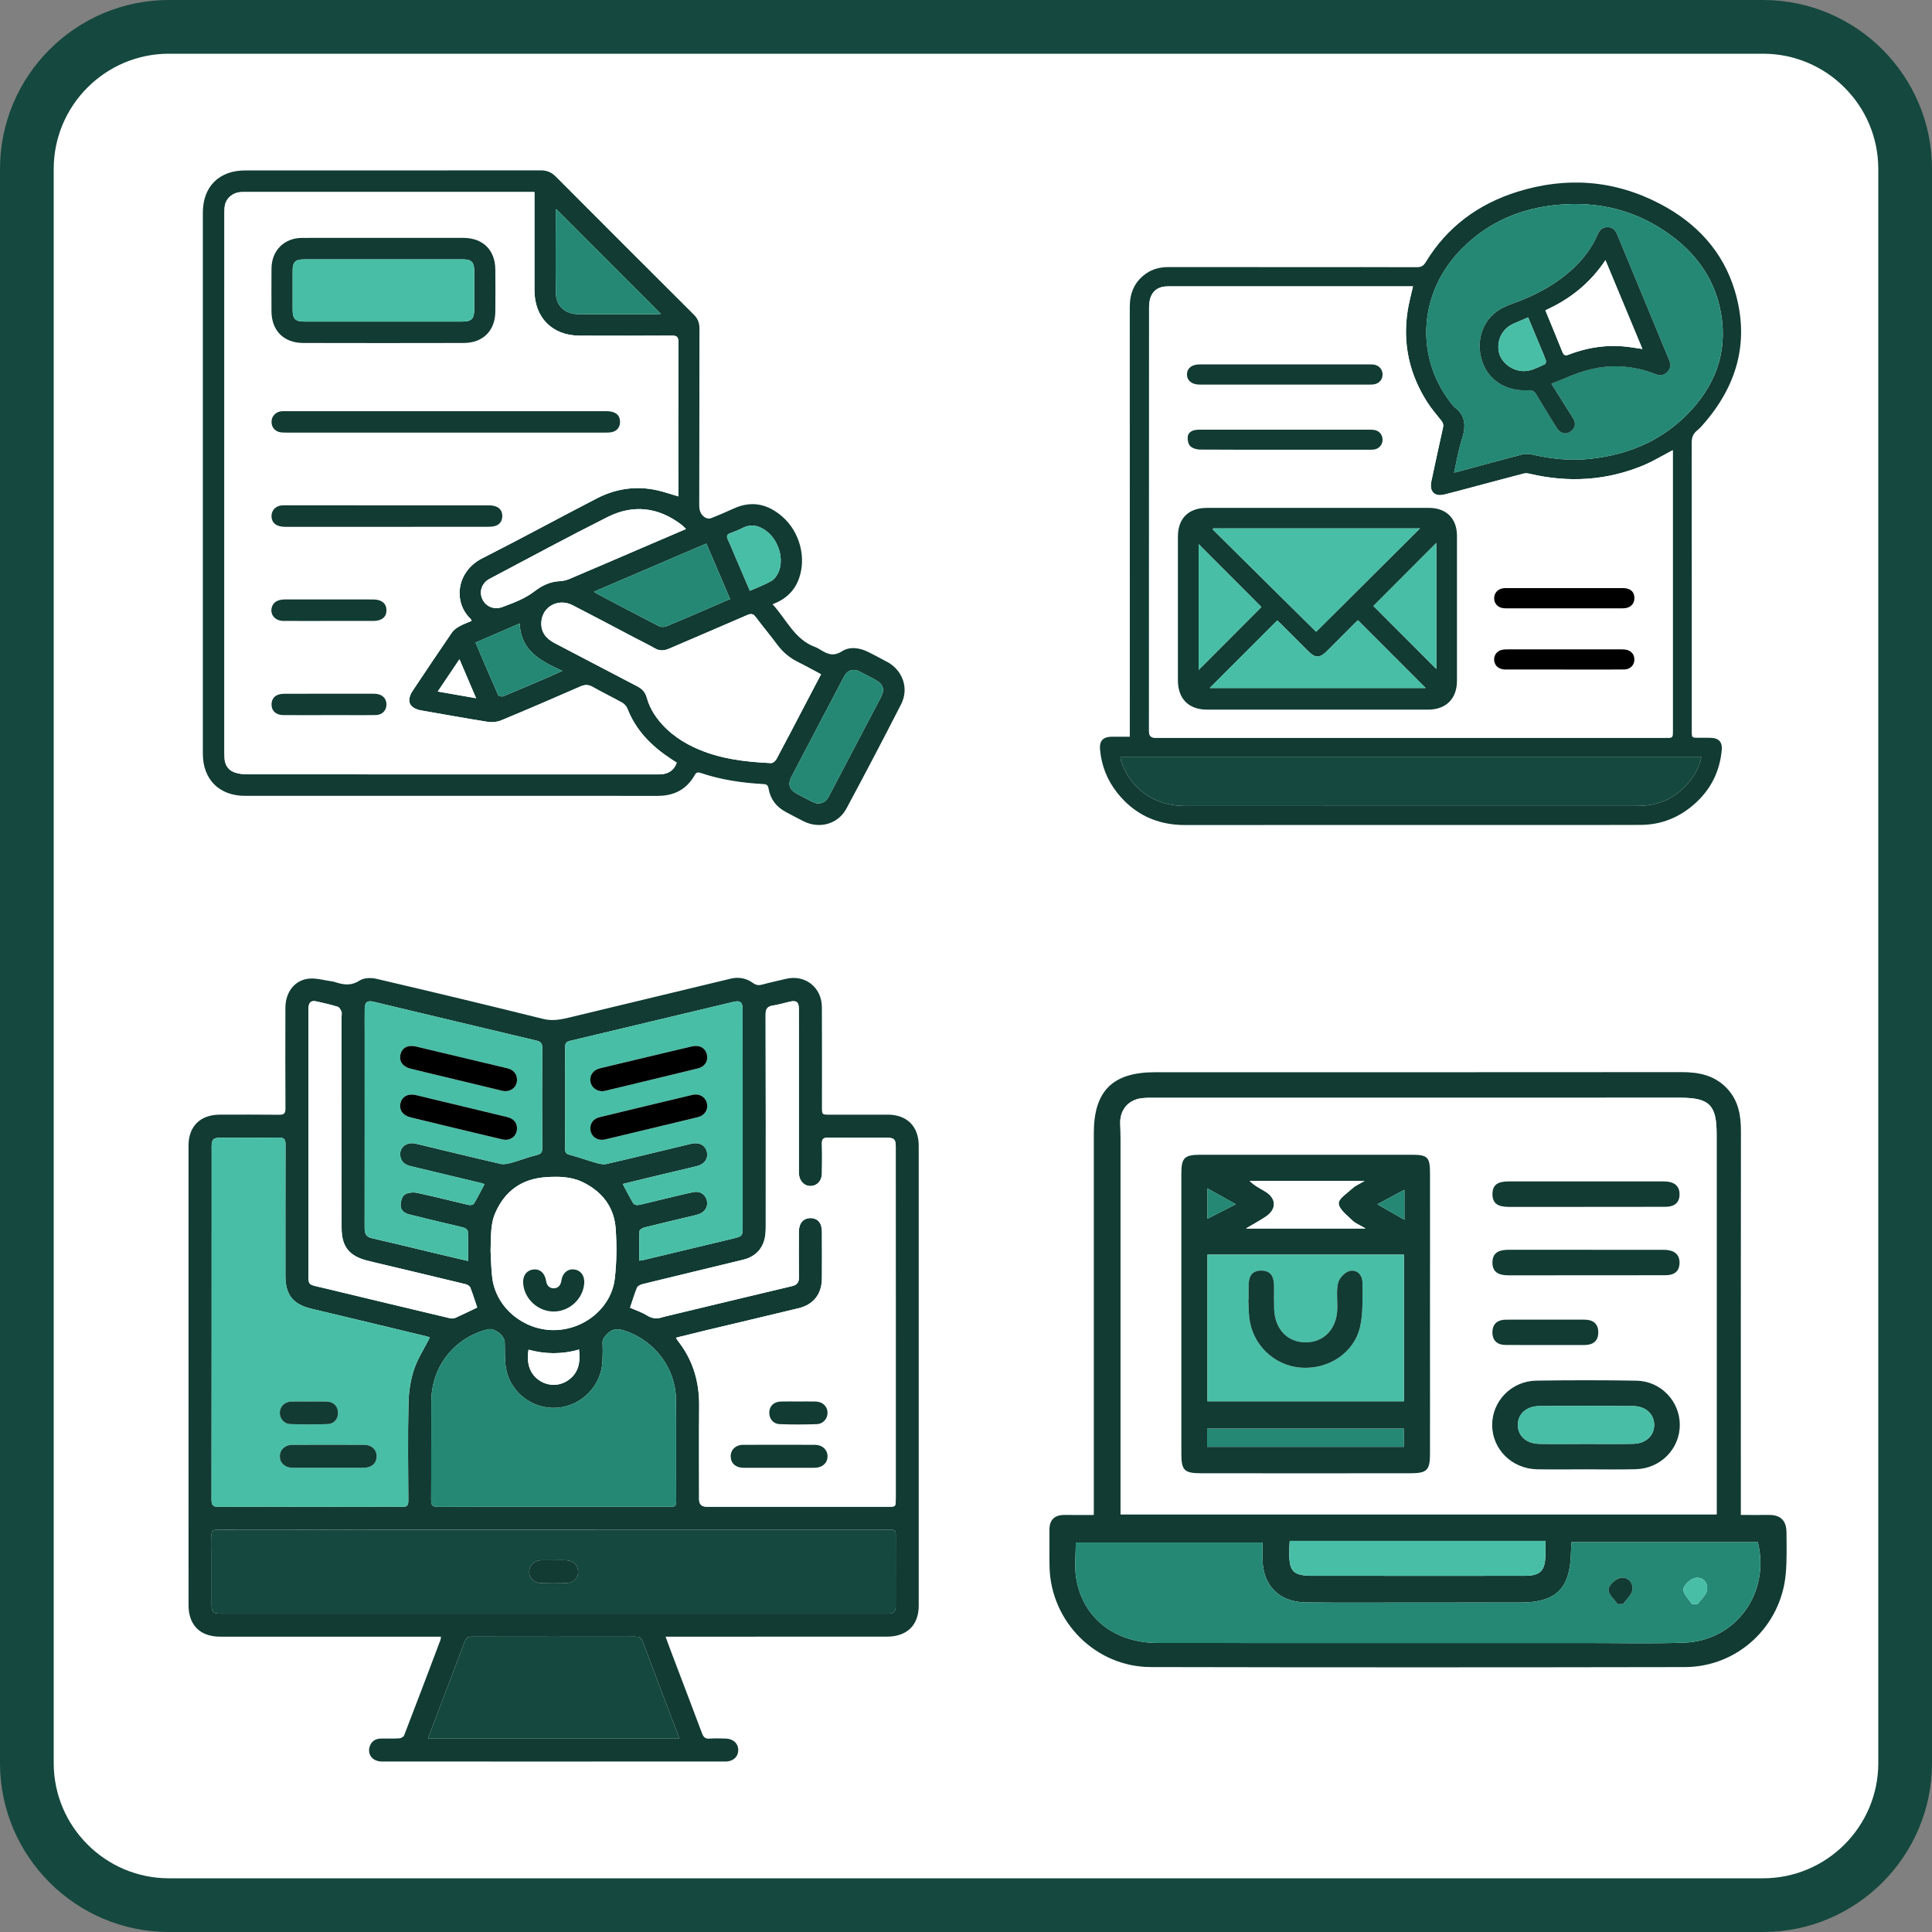 <?xml version="1.0" encoding="UTF-8"?>
<svg id="Layer_2" data-name="Layer 2" xmlns="http://www.w3.org/2000/svg" viewBox="0 0 896.06 896.06">
  <rect x="0" y="0" width="896.06" height="896.06" fill="#808080" stroke="none"/>
  <defs>
    <style>
      .cls-1 {
        fill: #248874;
      }

      .cls-1, .cls-2, .cls-3, .cls-4, .cls-5, .cls-6 {
        stroke-width: 0px;
      }

      .cls-2 {
        fill: #113b33;
      }

      .cls-4 {
        fill: #48bea6;
      }

      .cls-5 {
        fill: #fff;
      }

      .cls-6 {
        fill: #15483e;
      }
    </style>
  </defs>
  <g id="Layer_5" data-name="Layer 5">
    <g>
      <g>
        <rect class="cls-5" x="12.45" y="12.45" width="871.15" height="871.15" rx="89.96" ry="89.96"/>
        <path class="cls-6" d="M817.7,896.06H78.36c-43.21,0-78.36-35.15-78.36-78.36V78.36C0,35.15,35.15,0,78.36,0h739.34c43.21,0,78.36,35.15,78.36,78.36v739.34c0,43.21-35.15,78.36-78.36,78.36ZM78.36,24.91c-29.47,0-53.45,23.98-53.45,53.45v739.34c0,29.47,23.98,53.45,53.45,53.45h739.34c29.47,0,53.45-23.98,53.45-53.45V78.36c0-29.47-23.98-53.45-53.45-53.45H78.36Z"/>
      </g>
      <g>
        <g>
          <path class="cls-2" d="M793.55,342.2c-1.89-.05-3.78-.02-5.67-.02-3.23,0-3.24,0-3.24-3.18,0-44.5.02-89-.05-133.48,0-2.47.57-4.28,2.5-5.84,1.51-1.23,2.79-2.76,4.05-4.26,14.99-17.78,20.2-37.92,13.51-60.41-5.5-18.46-17.84-31.61-34.67-40.43-21.26-11.14-43.57-12.75-66.37-5.59-18.04,5.67-32.48,16.32-42.38,32.65-1.07,1.75-2.17,2.29-4.12,2.29-17.16-.07-34.32-.04-51.48-.04-21.23,0-42.46.01-63.69-.02-3.9,0-7.5.89-10.66,3.19-5.17,3.77-7.29,8.95-7.29,15.27.04,65.37.02,130.73.02,196.1v3.27c-3.01,0-5.75-.03-8.5,0-3.84.04-5.64,1.88-5.32,5.74.61,7.59,3.33,14.44,8.07,20.37,8.04,10.07,18.58,14.87,31.52,14.85,55.98-.07,111.97-.03,167.96-.03,14.39,0,28.79.02,43.18-.04,9.65-.04,18.05-3.49,25.19-9.89,7.42-6.64,11.55-14.99,12.45-24.92.32-3.58-1.43-5.49-5.01-5.58ZM678.23,115.09c12.26-12.23,27.21-18.53,44.3-20.1,19.15-1.76,36.7,2.64,52.26,14.04,11.38,8.34,19.51,19.18,22.75,33.07,4.25,18.25-.54,34.32-13.03,48-12.58,13.77-28.61,20.75-46.99,22.71-9.23.99-18.27.03-27.26-2.06-1.43-.33-3.07-.29-4.48.07-9.48,2.47-18.94,5.08-28.4,7.63-.82.22-1.66.41-2.98.76,1.22-5.38,1.97-10.36,3.53-15.09,2.01-6.12,2.13-11.44-3.67-15.55-18.41-22.01-16.75-52.82,3.98-73.49ZM532.94,142.97c0-1.78.14-3.69.79-5.32,1.16-2.92,3.54-4.53,6.72-4.78.94-.07,1.89-.07,2.83-.07h112.07c-.89,3.97-1.89,7.54-2.46,11.18-2.42,15.3.73,29.48,9.03,42.49,1.9,2.99,4.23,5.72,6.45,8.49.84,1.04,1.21,1.94.9,3.34-1.81,8.01-3.51,16.03-5.23,24.06-.1.5-.22.99-.3,1.49-.68,4.24,1.79,6.57,6.02,5.53,4.01-.98,8.01-2.08,12.01-3.14,8.28-2.2,16.56-4.43,24.85-6.59.86-.22,1.88-.17,2.75.05,18.16,4.3,35.93,3.23,53.2-4.02,3.73-1.57,7.24-3.7,10.84-5.58.67-.35,1.33-.73,2.42-1.32v130.38c0,3.01-.01,3.01-2.96,3.01h-237.12q-2.83,0-2.83-2.88c0-65.44-.01-130.89.03-196.33ZM783.38,362.71c-5.49,6.68-12.56,10.42-21.22,10.97-1.23.07-2.47.11-3.7.11-69.43.01-138.84-.02-208.27.03-9.1.01-16.98-2.68-23.36-9.31-3.07-3.2-5.27-6.92-6.72-11.1-.23-.66-.3-1.37-.49-2.25h269.48c-.97,4.49-2.98,8.21-5.72,11.54Z"/>
          <path class="cls-5" d="M773.41,210.11c-3.6,1.87-7.11,4-10.84,5.58-17.26,7.25-35.03,8.33-53.2,4.02-.87-.22-1.89-.27-2.75-.05-8.29,2.16-16.56,4.39-24.85,6.59-4,1.07-8,2.16-12.01,3.14-4.23,1.03-6.7-1.29-6.02-5.53.08-.5.2-.99.3-1.49,1.73-8.03,3.42-16.05,5.23-24.06.31-1.4-.06-2.3-.9-3.34-2.22-2.77-4.55-5.5-6.45-8.49-8.3-13.01-11.45-27.19-9.03-42.49.57-3.64,1.57-7.21,2.46-11.18h-112.07c-.94,0-1.89,0-2.83.07-3.19.25-5.57,1.86-6.72,4.78-.64,1.62-.79,3.54-.79,5.32-.04,65.44-.03,130.89-.03,196.33q0,2.88,2.83,2.88h237.12c2.95,0,2.96,0,2.96-3.01v-130.38c-1.09.59-1.75.97-2.42,1.32ZM556.23,169.02c26.47-.01,52.94,0,79.4,0,.36,0,.73-.01,1.1.02,2.61.22,4.41,2,4.51,4.45.1,2.54-1.63,4.53-4.34,4.82-1.15.11-2.32.06-3.49.06h-75.25c-.65,0-1.31,0-1.97-.01-3.46-.04-5.67-1.89-5.66-4.7.01-2.82,2.21-4.64,5.7-4.64ZM641.24,203.94c0,2.37-1.72,4.31-4.11,4.57-.87.1-1.75.06-2.62.06-12.86.01-25.72,0-38.58,0s-26.31.05-39.46-.06c-1.53-.02-3.43-.6-4.45-1.62-.93-.92-1.28-2.84-1.16-4.27.14-1.77,1.63-2.85,3.43-3.18.86-.14,1.74-.16,2.61-.16h78.05c.8,0,1.6,0,2.39.12,2.34.36,3.88,2.19,3.89,4.53ZM675.74,315.73c0,8.37-5.08,13.41-13.48,13.41h-102.3c-8.67,0-13.65-4.98-13.65-13.67-.01-22.18-.01-44.34,0-66.52,0-8.51,4.9-13.38,13.42-13.38h51.47c17.16,0,34.32-.01,51.48,0,8.12,0,13.06,4.91,13.06,13,.01,22.39.01,44.79,0,67.17ZM696.82,272.9c.84-.17,1.73-.14,2.6-.14,8.73-.01,17.45-.01,26.17-.01,9.02.01,18.03-.01,27.05.02,3.35.01,5.19,1.48,5.38,4.15.2,2.7-1.28,4.65-3.95,5.13-.71.12-1.45.11-2.17.11h-52.77c-.72,0-1.47,0-2.17-.12-2.4-.42-3.92-2.19-3.94-4.5-.03-2.32,1.46-4.17,3.82-4.63ZM753.4,310.49c-5.89.07-11.77.03-17.66.03h-10.46c-9.01,0-18.02.01-27.02-.01-2.65,0-4.47-1.21-5.09-3.27-.8-2.64.69-5.28,3.39-5.85.91-.2,1.87-.22,2.81-.22,17.43-.01,34.87-.01,52.3,0,.73,0,1.46,0,2.18.09,2.72.38,4.3,2.3,4.16,4.93-.13,2.4-2.03,4.26-4.62,4.29Z"/>
          <path class="cls-1" d="M797.53,142.1c-3.24-13.89-11.37-24.73-22.75-33.07-15.56-11.4-33.11-15.79-52.26-14.04-17.09,1.57-32.04,7.87-44.3,20.1-20.73,20.67-22.39,51.48-3.98,73.49,5.8,4.11,5.68,9.42,3.67,15.55-1.56,4.73-2.31,9.71-3.53,15.09,1.32-.34,2.16-.54,2.98-.76,9.46-2.55,18.92-5.16,28.4-7.63,1.41-.36,3.05-.4,4.48-.07,8.99,2.09,18.03,3.05,27.26,2.06,18.38-1.97,34.41-8.95,46.99-22.71,12.49-13.68,17.28-29.76,13.03-48ZM773.32,172.47c-1.53,1.61-3.42,1.84-5.42,1.04-5.38-2.14-10.93-3.32-16.74-3.6-8.79-.41-16.95,1.87-24.91,5.31-2.12.91-4.28,1.72-6.73,2.69,3.5,5.56,6.8,10.78,10.04,16.02,1.45,2.32,1.09,4.46-.87,6-2.27,1.77-4.95,1.23-6.66-1.48-3.24-5.16-6.46-10.34-9.57-15.6-.9-1.54-1.85-2-3.63-1.88-9.62.63-17.69-4.13-20.92-12.15-3.42-8.47-1.44-18.07,5.35-23.66,2.39-1.97,5.43-3.35,8.39-4.4,10.38-3.71,19.94-8.75,28.05-16.3,4.79-4.46,8.65-9.61,11.26-15.63.92-2.11,2.19-3.57,4.69-3.52,2.52.05,3.65,1.65,4.52,3.74,7.78,18.86,15.6,37.7,23.4,56.55.23.54.41,1.09.65,1.61.83,1.94.54,3.71-.9,5.24Z"/>
          <path class="cls-6" d="M789.1,351.17c-.97,4.49-2.98,8.21-5.72,11.54-5.49,6.68-12.56,10.42-21.22,10.97-1.23.07-2.47.11-3.7.11-69.43.01-138.84-.02-208.27.03-9.1.01-16.98-2.68-23.36-9.31-3.07-3.2-5.27-6.92-6.72-11.1-.23-.66-.3-1.37-.49-2.25h269.48Z"/>
          <path class="cls-2" d="M662.68,235.56c-17.16-.01-34.32,0-51.48,0h-51.47c-8.51,0-13.42,4.87-13.42,13.38-.01,22.18-.01,44.34,0,66.52,0,8.7,4.99,13.67,13.65,13.67h102.3c8.4,0,13.48-5.04,13.48-13.41.01-22.38.01-44.78,0-67.17,0-8.09-4.94-13-13.06-13ZM562.73,245.07h95.85c-15.89,15.82-31.9,31.76-48.16,47.95-15.61-15.44-31.79-31.44-47.95-47.46.08-.17.17-.33.26-.5ZM555.93,310.71v-58.33c9.56,9.57,19.34,19.37,29.11,29.15-9.4,9.42-19.18,19.22-29.11,29.18ZM561.04,319.12c10.36-10.36,20.79-20.79,31.35-31.36.49.47,1.27,1.19,2.04,1.94,4.17,4.16,8.33,8.33,12.48,12.47,3.09,3.08,5.22,3.07,8.35-.03,4.38-4.36,8.73-8.74,13.09-13.11.52-.51,1.04-.99,1.46-1.38,10.58,10.6,20.98,21,31.43,31.45h-100.21ZM666.16,310.26c-9.68-9.7-19.45-19.48-29.17-29.21,9.51-9.53,19.28-19.32,29.17-29.23v58.44Z"/>
          <path class="cls-2" d="M641.23,173.49c.1,2.54-1.63,4.53-4.34,4.82-1.15.11-2.32.06-3.49.06h-75.25c-.65,0-1.31,0-1.97-.01-3.46-.04-5.67-1.89-5.66-4.7.01-2.82,2.21-4.64,5.7-4.64,26.47-.01,52.94,0,79.4,0,.36,0,.73-.01,1.1.02,2.61.22,4.41,2,4.51,4.45Z"/>
          <path class="cls-2" d="M641.24,203.94c0,2.37-1.72,4.31-4.11,4.57-.87.1-1.75.06-2.62.06-12.86.01-25.72,0-38.58,0s-26.31.05-39.46-.06c-1.53-.02-3.43-.6-4.45-1.62-.93-.92-1.28-2.84-1.16-4.27.14-1.77,1.63-2.85,3.43-3.18.86-.14,1.74-.16,2.61-.16h78.05c.8,0,1.6,0,2.39.12,2.34.36,3.88,2.19,3.89,4.53Z"/>
          <path class="cls-3" d="M725.59,272.75c9.01,0,18.03-.02,27.04.01,3.36.01,5.19,1.48,5.38,4.15.19,2.7-1.29,4.65-3.96,5.12-.71.13-1.45.11-2.17.12-17.59,0-35.18,0-52.78,0-.72,0-1.46,0-2.17-.12-2.4-.42-3.91-2.19-3.94-4.5-.03-2.31,1.46-4.17,3.81-4.63.85-.17,1.73-.15,2.6-.15,8.72,0,17.45,0,26.17,0Z"/>
          <path class="cls-3" d="M725.29,310.52c-9.01,0-18.02,0-27.02,0-2.64,0-4.46-1.21-5.09-3.27-.8-2.64.7-5.27,3.39-5.85.91-.2,1.87-.22,2.81-.22,17.43-.01,34.87-.01,52.3,0,.72,0,1.46,0,2.17.1,2.72.38,4.31,2.29,4.16,4.93-.14,2.4-2.02,4.26-4.62,4.29-5.88.07-11.77.03-17.65.03-3.49,0-6.97,0-10.46,0Z"/>
          <path class="cls-2" d="M774.22,167.23c-.24-.53-.42-1.08-.65-1.61-7.8-18.85-15.62-37.69-23.4-56.55-.87-2.09-2-3.69-4.52-3.74-2.49-.05-3.76,1.41-4.69,3.52-2.62,6.02-6.48,11.17-11.26,15.63-8.11,7.55-17.67,12.59-28.05,16.3-2.96,1.04-6,2.43-8.39,4.4-6.79,5.59-8.77,15.18-5.35,23.66,3.24,8.03,11.31,12.78,20.92,12.15,1.78-.11,2.73.34,3.63,1.88,3.1,5.25,6.33,10.44,9.57,15.6,1.71,2.71,4.4,3.25,6.66,1.48,1.95-1.54,2.32-3.68.87-6-3.25-5.24-6.55-10.46-10.04-16.02,2.45-.97,4.61-1.78,6.73-2.69,7.95-3.43,16.12-5.72,24.91-5.31,5.8.28,11.36,1.46,16.74,3.6,2,.8,3.89.57,5.42-1.04,1.44-1.53,1.73-3.3.9-5.24ZM716.64,168.86c-3.63,1.57-7.07,3.77-11.36,3.15-5.17-.73-9.51-4.6-10.21-9.32-.81-5.37,1.92-10.36,6.92-12.6,2.11-.94,4.26-1.83,6.74-2.9,2.03,4.87,3.98,9.55,5.93,14.22.78,1.87,1.61,3.73,2.28,5.65.18.53.02,1.65-.3,1.79ZM756.5,161.08c-9.92-1.48-19.54-.2-28.86,3.37-1.68.65-2.37.38-3.03-1.28-2.51-6.34-5.15-12.62-7.88-19.25,11.39-5.13,20.71-12.51,27.88-23.25,5.79,13.95,11.38,27.36,17.13,41.19-2.02-.29-3.62-.53-5.23-.78Z"/>
          <path class="cls-4" d="M658.59,245.07c-15.89,15.82-31.9,31.76-48.16,47.95-15.61-15.44-31.79-31.44-47.95-47.46.08-.17.17-.33.26-.5h95.85Z"/>
          <path class="cls-4" d="M661.24,319.12h-100.21c10.36-10.36,20.79-20.79,31.35-31.36.49.47,1.27,1.19,2.04,1.94,4.17,4.16,8.33,8.33,12.48,12.47,3.09,3.08,5.22,3.07,8.35-.03,4.38-4.36,8.73-8.74,13.09-13.11.52-.51,1.04-.99,1.46-1.38,10.58,10.6,20.98,21,31.43,31.45Z"/>
          <path class="cls-4" d="M585.03,281.54c-9.4,9.42-19.18,19.22-29.11,29.18v-58.33c9.56,9.57,19.34,19.37,29.11,29.15Z"/>
          <path class="cls-4" d="M666.16,251.82v58.44c-9.68-9.7-19.45-19.48-29.17-29.21,9.51-9.53,19.28-19.32,29.17-29.23Z"/>
          <path class="cls-5" d="M761.73,161.85c-2.02-.29-3.62-.53-5.23-.78-9.92-1.48-19.54-.2-28.86,3.37-1.68.65-2.37.38-3.03-1.28-2.51-6.34-5.15-12.62-7.88-19.25,11.39-5.13,20.71-12.51,27.88-23.25,5.79,13.95,11.38,27.36,17.13,41.19Z"/>
          <path class="cls-4" d="M716.64,168.86c-3.63,1.57-7.07,3.77-11.36,3.15-5.17-.73-9.51-4.6-10.21-9.32-.81-5.37,1.92-10.36,6.92-12.6,2.11-.94,4.26-1.83,6.74-2.9,2.03,4.87,3.98,9.55,5.93,14.22.78,1.87,1.61,3.73,2.28,5.65.18.53.02,1.65-.3,1.79Z"/>
        </g>
        <g>
          <path class="cls-2" d="M411.65,516.99c-8.95-.01-17.89,0-26.84,0-3.6,0-3.6-.01-3.6-3.72,0-15.39.07-30.79-.03-46.2-.06-9.28-7.96-15.27-16.83-13.04-3.58.88-7.22,1.62-10.77,2.61-1.63.46-2.85.33-4.29-.69-3.06-2.2-6.56-2.97-10.29-2.07-24.81,5.96-49.63,11.96-74.44,17.92-4.15,1-8.14,1.89-12.62.78-25.77-6.41-51.59-12.59-77.46-18.63-2.41-.55-5.74-.45-7.69.82-3.73,2.44-7.13,2.08-10.88.88-.57-.19-1.15-.37-1.74-.46-3.81-.49-7.72-1.77-11.39-1.24-6.46.91-10.38,6.53-10.41,13.44-.04,15.57-.06,31.15.03,46.72.02,2.31-.7,2.94-2.94,2.91-9.2-.1-18.42-.06-27.62-.04-8.9.03-14.4,5.41-14.4,14.28-.02,71.16-.02,142.32.02,213.49,0,1.86.25,3.81.85,5.56,1.99,5.83,6.8,8.78,13.98,8.78,32.88.01,65.74.01,98.61.01h3.61c-.1.82-.09,1.18-.21,1.48-5.59,14.79-11.18,29.58-16.87,44.32-.25.67-1.48,1.32-2.29,1.36-2.82.16-5.66.01-8.51.09-2.44.06-4.3,1.17-5.12,3.58-1.3,3.79,1.3,7.07,5.66,7.07,23.84.01,47.67.01,71.51.01,29.25,0,58.5,0,87.76-.01,3.57,0,5.98-2.23,5.96-5.36-.03-3.04-2.37-5.21-5.81-5.3-2.49-.04-4.99-.15-7.48.03-2.01.16-2.83-.66-3.51-2.46-4.63-12.39-9.38-24.74-14.07-37.12-.9-2.38-1.77-4.78-2.85-7.7h4.03c32.86-.01,65.74,0,98.6-.01,9.35-.01,14.79-5.29,14.79-14.42.03-71.07.03-142.14,0-213.22,0-9.07-5.44-14.45-14.48-14.48ZM262.1,485.51c0-1.77.73-2.4,2.29-2.77,25.23-5.99,50.47-12.03,75.7-18.06,3.22-.78,4.33.06,4.33,3.4.05,11.19.03,22.37.03,33.55v67.1c0,4.5-.08,4.66-4.48,5.72-13.94,3.36-27.9,6.68-41.85,10.02-.4.09-.82.1-1.62.22,0-4.68-.09-9.2.09-13.73.03-.58,1.3-1.44,2.13-1.63,8-1.99,16.03-3.88,24.05-5.8.42-.09.82-.22,1.23-.36,3.03-1.06,4.5-3.52,3.84-6.38-.63-2.79-3.19-4.54-6.31-3.88-5.56,1.17-11.04,2.58-16.57,3.88-3,.72-5.99,1.53-9.02,2.11-.69.13-1.89-.25-2.22-.79-1.68-2.77-3.13-5.68-4.91-8.99,4.53-1.09,8.92-2.17,13.32-3.24,7.01-1.68,14.04-3.33,21.05-5.03,3.64-.88,5.45-3.61,4.63-6.79-.79-3-3.66-4.45-7.21-3.6-13.11,3.15-26.22,6.37-39.36,9.4-1.5.34-3.3-.1-4.87-.55-4.03-1.14-7.97-2.61-12.02-3.66-1.63-.43-2.25-.96-2.25-2.68.06-15.82.06-31.65,0-47.47ZM313.62,696.56c.01,2.47-1.35,2.28-2.95,2.28-17.98-.01-35.95,0-53.93,0s-35.77-.06-53.66.04c-2.53.01-3.13-.76-3.12-3.19.1-15.22-.02-30.45.07-45.67.09-16.23,10.53-29.5,26.21-33.49,3.07-.78,7.78,2.86,7.87,6.02.13,4.03-.12,8.14.57,12.08,1.96,11.22,12.41,19.11,23.69,18.28,11.43-.85,20.59-10.22,21.05-21.65.12-2.74.17-5.5.02-8.24-.11-1.84.79-2.85,1.96-4.12,2.73-3.01,5.53-2.73,8.99-1.51,13.4,4.71,22.94,17.29,23.11,31.45.19,15.9.01,31.81.12,47.73ZM245.14,625.99c7.72,2.1,15.49,2.22,23.42-.09.72,6.11-.25,11.1-5.36,14.46-4,2.64-9.16,2.53-13.1-.16-4.29-2.92-6.04-7.79-4.96-14.21ZM253.25,545.97c5.77-.39,11.58-.31,16.95,2.28,9.07,4.36,14.64,11.57,15.36,21.62.54,7.67.48,15.51-.42,23.15-1.59,13.61-14.31,23.9-28.41,23.87-14-.03-26.4-10.31-28.35-23.75-.61-4.32-.58-8.72-.85-13.1.3-5.92-.27-11.91,2.22-17.55,4.5-10.25,12.38-15.79,23.51-16.53ZM169.14,479.81c0-3.96-.05-7.91.01-11.87.04-3.18,1.17-4.03,4.21-3.31,25.16,6.01,50.3,12.05,75.48,18.01,1.9.45,2.67,1.18,2.65,3.25-.09,15.57-.09,31.15,0,46.72.01,2.07-.72,2.65-2.67,3.12-3.9.94-7.64,2.46-11.52,3.54-1.63.45-3.52.91-5.11.55-13.14-3.03-26.24-6.25-39.36-9.38-4.42-1.05-7.94,1.96-7.12,6.07.51,2.61,2.38,3.81,4.83,4.38,10.95,2.61,21.91,5.23,32.85,7.87.4.09.78.28,1.32.49-1.69,3.18-3.19,6.16-4.9,9.01-.3.51-1.59.79-2.29.63-8.03-1.84-16.02-3.93-24.08-5.63-1.84-.39-4.32-.16-5.77.84-1.21.82-1.84,3.19-1.87,4.9-.03,2.26,1.74,3.69,3.91,4.23,5.33,1.35,10.68,2.62,16.03,3.9,3.18.76,6.37,1.42,9.51,2.31.72.19,1.74,1.09,1.75,1.69.15,4.45.09,8.92.09,13.73-5.5-1.29-10.65-2.5-15.81-3.73-9.61-2.29-19.2-4.66-28.83-6.86-2.85-.64-3.34-2.37-3.34-4.88.05-29.85.03-59.7.03-89.55ZM143.1,467.27c.14-2.35,1.27-3.34,3.52-2.85,3.36.73,6.71,1.5,9.99,2.5.76.22,1.39,1.36,1.75,2.23.29.64.06,1.51.06,2.29,0,32.68,0,65.36.02,98.06,0,8.6,3.48,13.01,11.76,15.13,1.17.3,2.34.58,3.51.87,14.12,3.36,28.25,6.71,42.36,10.13.79.19,1.81.87,2.08,1.57,1.18,3.01,2.14,6.13,3.18,9.22-3.51,1.66-6.8,3.3-10.16,4.8-.72.31-1.68.36-2.46.18-19.63-4.66-39.26-9.38-58.89-14.09-7.55-1.81-6.73-.76-6.74-8.78-.02-39.47,0-78.95,0-118.44,0-.94-.03-1.89.01-2.83ZM98.14,532.42c0-4.18.58-4.77,4.8-4.77,8.77-.01,17.55.07,26.33-.06,2.53-.03,3.16.84,3.15,3.27-.07,20.3-.04,40.61-.04,60.91.01,8.87,3.61,13.23,12.2,15.25,17.82,4.21,35.6,8.53,53.39,12.8.58.15,1.14.39,1.41.49-2.59,5.11-5.71,9.86-7.42,15.06-1.63,4.97-2.4,10.41-2.5,15.67-.33,14.95-.16,29.94-.07,44.91.01,2.25-.58,2.98-2.88,2.92-5.75-.15-11.52-.1-17.29-.01h-.12c-13.14-.03-27.3-.03-27.9-.03-13.26-.01-26.51-.07-39.75.04-2.62.03-3.34-.73-3.34-3.34.08-54.38.05-108.76.06-163.12ZM314.49,804.62c.13.39.27.79.54,1.59h-116.52c1.26-3.33,2.43-6.41,3.6-9.5,4.45-11.72,8.96-23.42,13.32-35.17.69-1.87,1.62-2.47,3.55-2.47,25.2.06,50.39.04,75.6.01,1.72,0,2.8.33,3.49,2.17,5.41,14.48,10.94,28.92,16.42,43.37ZM415.44,745.1c0,2.23-1.11,3.34-3.36,3.3-.76-.01-1.54.01-2.32.01H103.9c-.6,0-1.2,0-1.8-.01-3.24-.06-3.94-.7-3.96-3.99-.03-8.09,0-16.17,0-24.26,0-2.67.09-5.35-.04-8-.11-2.07.73-2.65,2.71-2.64,13.34.06,26.67.03,40.01.01.7,0,15.24-.01,28.59-.07.81.06,1.65.07,2.46.07,79.58.01,159.18.01,238.76.01.94,0,1.89.04,2.83,0,1.44-.06,1.99.6,1.99,2.01-.02,11.18-.02,22.37-.02,33.55ZM415.46,695.25c0,3.58-.02,3.58-3.51,3.58-28.05.01-56.09.01-84.14,0q-3.55,0-3.55-3.43c0-14.37-.1-28.74.03-43.11.12-11.33-2.85-21.55-9.93-30.48-.25-.33-.43-.7-.82-1.38,4.94-1.21,9.66-2.4,14.39-3.54,14.13-3.37,28.26-6.7,42.38-10.11,6.98-1.68,10.83-6.53,10.91-13.71.06-7.31.05-14.62,0-21.94-.01-3.96-2.02-6.2-5.35-6.17-3.27.03-5.3,2.37-5.33,6.28-.04,7.04-.07,14.1.02,21.16.04,2.4-.88,3.57-3.24,4.12-19.39,4.59-38.77,9.28-58.16,13.92-.66.16-1.33.31-1.99.52-2.49.84-4.69.61-7.04-.84-2.37-1.48-5.13-2.37-7.88-3.6,1.08-3.18,1.98-6.31,3.22-9.29.33-.79,1.62-1.42,2.59-1.66,15.51-3.81,31.06-7.51,46.59-11.3,6.26-1.53,9.83-5.8,10.41-12.2.11-1.29.11-2.58.11-3.87.01-32.52.04-65.05-.06-97.56,0-2.67.75-3.87,3.39-4.27,2.62-.39,5.18-1.17,7.78-1.78,3.07-.72,4.23.1,4.24,3.24.05,6.11.02,12.23.02,18.33v55.76c.01.85-.03,1.72.03,2.58.24,3.37,2.59,5.68,5.59,5.56,2.91-.13,5.02-2.43,5.06-5.74.07-4.56.13-9.13,0-13.68-.07-2.19.52-3.04,2.86-3.01,9.04.1,18.07.03,27.11.04,3.61.01,4.29.73,4.29,4.48.02,29.94.02,59.88.02,89.8v73.3Z"/>
          <path class="cls-6" d="M413.46,709.54c-.94.04-1.89,0-2.83,0-79.58,0-159.18,0-238.76-.01-.81,0-1.65-.01-2.46-.07-13.35.06-27.89.07-28.59.07-13.34.01-26.67.04-40.01-.01-1.98-.01-2.82.57-2.71,2.64.13,2.65.04,5.33.04,8,0,8.09-.03,16.17,0,24.26.02,3.28.72,3.93,3.96,3.99.6.01,1.2.01,1.8.01h305.86c.78,0,1.56-.03,2.32-.01,2.25.04,3.36-1.06,3.36-3.3,0-11.18,0-22.37.02-33.55,0-1.41-.55-2.07-1.99-2.01ZM263,734.21c-4.11.18-8.24.18-12.36,0-3.19-.13-5.21-2.4-5.2-5.29.01-2.89,2.08-4.96,5.26-5.26.18-.01.34-.03.52-.03h5.66c1.98.01,3.96-.07,5.93.04,3.21.21,5.27,2.31,5.32,5.18.04,2.91-1.96,5.2-5.14,5.35Z"/>
          <path class="cls-4" d="M197.96,619.83c-17.79-4.27-35.57-8.59-53.39-12.8-8.59-2.02-12.18-6.38-12.2-15.25,0-20.3-.03-40.61.04-60.91.02-2.43-.61-3.3-3.15-3.27-8.78.13-17.56.04-26.33.06-4.21,0-4.8.58-4.8,4.77-.01,54.36.02,108.74-.06,163.12,0,2.61.72,3.37,3.34,3.34,13.25-.12,26.49-.06,39.75-.04.6,0,14.76,0,27.9.03h.12c5.77-.09,11.54-.13,17.29.01,2.29.06,2.89-.67,2.88-2.92-.09-14.97-.26-29.95.07-44.91.1-5.26.87-10.7,2.5-15.67,1.71-5.2,4.83-9.95,7.42-15.06-.27-.1-.82-.34-1.41-.49ZM135.17,650.04c2.74-.09,5.48-.01,8.24-.01s5.5-.07,8.24.03c3.07.12,5.04,2.13,5.14,4.99.09,2.89-1.68,5.3-4.69,5.44-5.81.22-11.66.22-17.49.01-2.94-.1-4.92-2.65-4.84-5.36.09-2.85,2.26-4.99,5.39-5.09ZM168.72,680.76c-5.5.03-11.01,0-16.51,0s-11.01.03-16.53,0c-3.46-.03-5.81-2.13-5.9-5.15-.09-3.12,2.31-5.48,5.87-5.5,11.09-.04,22.19-.04,33.3,0,3.45.03,5.74,2.26,5.74,5.33.02,3.19-2.31,5.3-5.96,5.32Z"/>
          <path class="cls-5" d="M415.44,532.14c0-3.75-.67-4.47-4.29-4.48-9.04-.01-18.07.06-27.11-.04-2.34-.03-2.94.82-2.86,3.01.13,4.56.07,9.13,0,13.68-.05,3.31-2.16,5.6-5.06,5.74-3,.12-5.35-2.19-5.59-5.56-.06-.85-.02-1.72-.03-2.58v-55.76c0-6.1.03-12.21-.02-18.33-.01-3.13-1.17-3.96-4.24-3.24-2.59.61-5.15,1.39-7.78,1.78-2.64.4-3.39,1.6-3.39,4.27.1,32.52.07,65.05.06,97.56,0,1.29,0,2.58-.11,3.87-.58,6.4-4.15,10.67-10.41,12.2-15.52,3.79-31.08,7.49-46.59,11.3-.97.24-2.26.87-2.59,1.66-1.24,2.98-2.14,6.11-3.22,9.29,2.76,1.23,5.51,2.11,7.88,3.6,2.35,1.45,4.56,1.68,7.04.84.66-.21,1.33-.36,1.99-.52,19.39-4.65,38.77-9.34,58.16-13.92,2.35-.55,3.28-1.72,3.24-4.12-.09-7.06-.06-14.12-.02-21.16.03-3.91,2.07-6.25,5.33-6.28,3.33-.03,5.33,2.22,5.35,6.17.05,7.31.06,14.62,0,21.94-.07,7.18-3.93,12.03-10.91,13.71-14.12,3.42-28.25,6.74-42.38,10.11-4.72,1.14-9.44,2.32-14.39,3.54.39.67.57,1.05.82,1.38,7.09,8.93,10.05,19.15,9.93,30.48-.13,14.37-.03,28.74-.03,43.11q0,3.43,3.55,3.43c28.05.01,56.09.01,84.14,0,3.49,0,3.51,0,3.51-3.58v-73.3c0-29.92,0-59.86-.02-89.8ZM377.83,680.76c-5.5.03-11.01,0-16.51,0s-11.01.03-16.53,0c-3.52-.03-5.8-2.04-5.89-5.12-.1-3.19,2.22-5.51,5.8-5.53,11.1-.04,22.21-.04,33.3,0,3.45.03,5.78,2.28,5.81,5.3.03,3.1-2.4,5.32-5.98,5.35ZM378.76,660.53c-5.65.19-11.33.21-16.98,0-3.18-.1-5.06-2.44-4.99-5.44.09-2.97,2.1-4.94,5.35-5.05,2.65-.09,5.32-.01,7.99-.01s5.5-.07,8.24.01c3.13.1,5.33,2.2,5.44,5.03s-1.95,5.35-5.05,5.45Z"/>
          <path class="cls-1" d="M313.62,696.56c.01,2.47-1.35,2.28-2.95,2.28-17.98-.01-35.95,0-53.93,0s-35.77-.06-53.66.04c-2.53.01-3.13-.76-3.12-3.19.1-15.22-.02-30.45.07-45.67.09-16.23,10.53-29.5,26.21-33.49,3.07-.78,7.78,2.86,7.87,6.02.13,4.03-.12,8.14.57,12.08,1.96,11.22,12.41,19.11,23.69,18.28,11.43-.85,20.59-10.22,21.05-21.65.12-2.74.17-5.5.02-8.24-.11-1.84.79-2.85,1.96-4.12,2.73-3.01,5.53-2.73,8.99-1.51,13.4,4.71,22.94,17.29,23.11,31.45.19,15.9.01,31.81.12,47.73Z"/>
          <path class="cls-4" d="M251.5,485.9c.01-2.07-.75-2.8-2.65-3.25-25.17-5.96-50.32-12-75.48-18.01-3.04-.72-4.17.13-4.21,3.31-.06,3.96-.01,7.91-.01,11.87,0,29.85.01,59.7-.03,89.55,0,2.52.49,4.24,3.34,4.88,9.63,2.2,19.22,4.57,28.83,6.86,5.15,1.23,10.31,2.44,15.81,3.73,0-4.81.06-9.28-.09-13.73-.02-.6-1.03-1.5-1.75-1.69-3.15-.88-6.34-1.54-9.51-2.31-5.35-1.27-10.7-2.55-16.03-3.9-2.17-.54-3.94-1.96-3.91-4.23.03-1.71.66-4.08,1.87-4.9,1.45-1,3.93-1.23,5.77-.84,8.06,1.71,16.05,3.79,24.08,5.63.7.16,1.99-.12,2.29-.63,1.71-2.85,3.21-5.83,4.9-9.01-.54-.21-.91-.4-1.32-.49-10.94-2.64-21.89-5.26-32.85-7.87-2.44-.57-4.32-1.77-4.83-4.38-.82-4.11,2.7-7.12,7.12-6.07,13.13,3.13,26.22,6.35,39.36,9.38,1.59.36,3.48-.1,5.11-.55,3.88-1.08,7.63-2.59,11.52-3.54,1.95-.46,2.68-1.05,2.67-3.12-.09-15.57-.09-31.15,0-46.72ZM233.03,528.47c-8.86-2.07-17.7-4.23-26.55-6.34-5.33-1.29-10.67-2.56-16-3.88-3.7-.9-5.5-3.49-4.72-6.68.75-3.03,3.58-4.5,7.13-3.66,14.1,3.39,28.2,6.76,42.3,10.17,3.07.73,4.63,2.64,4.6,5.35-.03,3.51-3.15,5.89-6.76,5.03ZM232.82,505.89c-9.02-2.14-18.03-4.35-27.03-6.52-5.17-1.24-10.35-2.44-15.51-3.76-3.58-.9-5.27-3.45-4.54-6.56.72-3.06,3.43-4.54,7.07-3.69,14.21,3.36,28.4,6.74,42.57,10.14,2.8.67,4.41,2.7,4.41,5.29,0,3.61-3.18,5.98-6.97,5.09Z"/>
          <path class="cls-4" d="M344.43,468.08c0-3.34-1.11-4.18-4.33-3.4-25.23,6.02-50.47,12.06-75.7,18.06-1.56.37-2.29,1-2.29,2.77.06,15.82.06,31.65,0,47.47,0,1.72.61,2.25,2.25,2.68,4.05,1.05,7.99,2.52,12.02,3.66,1.57.45,3.37.9,4.87.55,13.14-3.03,26.25-6.25,39.36-9.4,3.55-.85,6.41.6,7.21,3.6.82,3.18-.99,5.9-4.63,6.79-7.01,1.71-14.04,3.36-21.05,5.03-4.41,1.06-8.8,2.14-13.32,3.24,1.78,3.31,3.24,6.22,4.91,8.99.33.54,1.53.93,2.22.79,3.03-.58,6.02-1.39,9.02-2.11,5.53-1.3,11.01-2.71,16.57-3.88,3.12-.66,5.68,1.09,6.31,3.88.66,2.86-.81,5.32-3.84,6.38-.4.13-.81.27-1.23.36-8.02,1.92-16.05,3.81-24.05,5.8-.82.19-2.1,1.05-2.13,1.63-.18,4.53-.09,9.05-.09,13.73.79-.12,1.21-.13,1.62-.22,13.95-3.34,27.92-6.67,41.85-10.02,4.41-1.06,4.48-1.23,4.48-5.72v-67.1c0-11.18.01-22.36-.03-33.55ZM323.59,518.16c-9.84,2.4-19.69,4.74-29.53,7.1-4.51,1.08-9.01,2.2-13.53,3.22-3.61.82-6.71-1.59-6.73-5.09-.02-2.61,1.53-4.57,4.39-5.26,14.34-3.48,28.68-6.94,43.04-10.35,3.13-.73,5.93.97,6.61,3.82.73,3.04-.96,5.75-4.24,6.56ZM323.59,495.55c-14.33,3.51-28.68,6.94-43.04,10.4-.49.12-1.02.12-1.3.15-2.82-.04-5.08-2.01-5.41-4.5-.4-2.92,1.24-5.32,4.32-6.08,4.5-1.12,9.01-2.16,13.52-3.24,9.77-2.34,19.53-4.69,29.3-6.97,3.43-.79,6.14.73,6.86,3.69.73,3.06-.88,5.72-4.24,6.55Z"/>
          <path class="cls-6" d="M315.03,806.21h-116.52c1.26-3.33,2.43-6.41,3.6-9.5,4.45-11.72,8.96-23.42,13.32-35.17.69-1.87,1.62-2.47,3.55-2.47,25.2.06,50.39.04,75.6.01,1.72,0,2.8.33,3.49,2.17,5.41,14.48,10.94,28.92,16.42,43.37.13.39.27.79.54,1.59Z"/>
          <path class="cls-5" d="M285.56,569.87c-.72-10.05-6.29-17.26-15.36-21.62-5.36-2.59-11.18-2.67-16.95-2.28-11.13.73-19.02,6.28-23.51,16.53-2.49,5.63-1.92,11.63-2.22,17.55.27,4.38.24,8.78.85,13.1,1.95,13.44,14.36,23.72,28.35,23.75,14.1.03,26.82-10.26,28.41-23.87.9-7.64.96-15.48.42-23.15ZM270.95,595.3c-.55,7.19-6.94,13.02-14.22,12.98-7.19-.04-13.44-5.74-14.07-12.86-.33-3.63,1.44-6.17,4.59-6.61,3.09-.43,5.42,1.57,6.01,5.24.33,2.05,1.41,3.43,3.48,3.46,2.2.01,3.31-1.42,3.63-3.6.51-3.46,2.88-5.48,5.86-5.14,3.15.36,5,2.92,4.74,6.52Z"/>
          <path class="cls-5" d="M221.33,606.43c-3.51,1.66-6.8,3.3-10.16,4.8-.72.31-1.68.36-2.46.18-19.63-4.66-39.26-9.38-58.89-14.09-7.55-1.81-6.73-.76-6.74-8.78-.02-39.47,0-78.95,0-118.44,0-.94-.03-1.89.01-2.83.14-2.35,1.27-3.34,3.52-2.85,3.36.73,6.71,1.5,9.99,2.5.76.22,1.39,1.36,1.75,2.23.29.64.06,1.51.06,2.29,0,32.68,0,65.36.02,98.06,0,8.6,3.48,13.01,11.76,15.13,1.17.3,2.34.58,3.51.87,14.12,3.36,28.25,6.71,42.36,10.13.79.19,1.81.87,2.08,1.57,1.18,3.01,2.14,6.13,3.18,9.22Z"/>
          <path class="cls-5" d="M263.2,640.36c-4,2.64-9.16,2.53-13.1-.16-4.29-2.92-6.04-7.79-4.96-14.21,7.72,2.1,15.49,2.22,23.42-.09.72,6.11-.25,11.1-5.36,14.46Z"/>
          <path class="cls-2" d="M174.68,675.44c.02,3.19-2.31,5.3-5.96,5.32-5.5.03-11.01,0-16.51,0s-11.01.03-16.53,0c-3.46-.03-5.81-2.13-5.9-5.15-.09-3.12,2.31-5.48,5.87-5.5,11.09-.04,22.19-.04,33.3,0,3.45.03,5.74,2.26,5.74,5.33Z"/>
          <path class="cls-2" d="M156.79,655.04c.09,2.89-1.68,5.3-4.69,5.44-5.81.22-11.66.22-17.49.01-2.94-.1-4.92-2.65-4.84-5.36.09-2.85,2.26-4.99,5.39-5.09,2.74-.09,5.48-.01,8.24-.01s5.5-.07,8.24.03c3.07.12,5.04,2.13,5.14,4.99Z"/>
          <path class="cls-2" d="M268.14,728.86c.04,2.91-1.96,5.2-5.14,5.35-4.11.18-8.24.18-12.36,0-3.19-.13-5.21-2.4-5.2-5.29.01-2.89,2.08-4.96,5.26-5.26.18-.01.34-.03.52-.03h5.66c1.98.01,3.96-.07,5.93.04,3.21.21,5.27,2.31,5.32,5.18Z"/>
          <path class="cls-2" d="M383.81,675.41c.03,3.1-2.4,5.32-5.98,5.35-5.5.03-11.01,0-16.51,0s-11.01.03-16.53,0c-3.52-.03-5.8-2.04-5.89-5.12-.1-3.19,2.22-5.51,5.8-5.53,11.1-.04,22.21-.04,33.3,0,3.45.03,5.78,2.28,5.81,5.3Z"/>
          <path class="cls-2" d="M383.81,655.07c.1,2.83-1.95,5.35-5.05,5.45-5.65.19-11.33.21-16.98,0-3.18-.1-5.06-2.44-4.99-5.44.09-2.97,2.1-4.94,5.35-5.05,2.65-.09,5.32-.01,7.99-.01s5.5-.07,8.24.01c3.13.1,5.33,2.2,5.44,5.03Z"/>
          <path class="cls-3" d="M239.79,523.43c-.03,3.51-3.15,5.89-6.76,5.03-8.86-2.07-17.7-4.23-26.55-6.34-5.33-1.29-10.67-2.56-16-3.88-3.7-.9-5.5-3.49-4.72-6.68.75-3.03,3.58-4.5,7.13-3.66,14.1,3.39,28.2,6.76,42.3,10.17,3.07.73,4.63,2.64,4.6,5.35Z"/>
          <path class="cls-3" d="M239.79,500.79c0,3.61-3.18,5.98-6.97,5.09-9.02-2.14-18.03-4.35-27.03-6.52-5.17-1.24-10.35-2.44-15.51-3.76-3.58-.9-5.27-3.45-4.54-6.56.72-3.06,3.43-4.54,7.07-3.69,14.21,3.36,28.4,6.74,42.57,10.14,2.8.67,4.41,2.7,4.41,5.29Z"/>
          <path class="cls-3" d="M323.59,518.16c-9.84,2.4-19.69,4.74-29.53,7.1-4.51,1.08-9.01,2.2-13.53,3.22-3.61.82-6.71-1.59-6.73-5.09-.02-2.61,1.53-4.57,4.39-5.26,14.34-3.48,28.68-6.94,43.04-10.35,3.13-.73,5.93.97,6.61,3.82.73,3.04-.96,5.75-4.24,6.56Z"/>
          <path class="cls-3" d="M323.59,495.55c-14.33,3.51-28.68,6.94-43.04,10.4-.49.12-1.02.12-1.3.15-2.82-.04-5.08-2.01-5.41-4.5-.4-2.92,1.24-5.32,4.32-6.08,4.5-1.12,9.01-2.16,13.52-3.24,9.77-2.34,19.53-4.69,29.3-6.97,3.43-.79,6.14.73,6.86,3.69.73,3.06-.88,5.72-4.24,6.55Z"/>
          <path class="cls-2" d="M270.95,595.3c-.55,7.19-6.94,13.02-14.22,12.98-7.19-.04-13.44-5.74-14.07-12.86-.33-3.63,1.44-6.17,4.59-6.61,3.09-.43,5.42,1.57,6.01,5.24.33,2.05,1.41,3.43,3.48,3.46,2.2.01,3.31-1.42,3.63-3.6.51-3.46,2.88-5.48,5.86-5.14,3.15.36,5,2.92,4.74,6.52Z"/>
        </g>
        <g>
          <path class="cls-2" d="M411.59,307.08c-2.88-1.61-5.81-3.15-8.76-4.62-4.06-2.04-8.64-2.75-12.37-.37-3.88,2.47-6.64,1.31-9.79-.63-.85-.52-1.71-1.04-2.63-1.38-9.52-3.51-13.19-12.68-19.72-19.82,6.21-2.4,10.21-6.23,12.25-11.94,3.48-9.76.36-21.63-7.69-28.68-6.74-5.9-14.25-7.62-22.68-3.74-3.52,1.61-7.09,3.15-10.7,4.53-.73.27-1.97-.06-2.69-.55-1.99-1.35-2.52-3.31-2.5-5.77.09-27.24.03-54.49.09-81.74.01-2.57-.72-4.54-2.56-6.39-21.41-21.33-42.78-42.7-64.11-64.11-2.01-2.03-4.19-2.86-7.03-2.86-45.66.06-91.32.03-136.99.04-12.11,0-19.63,7.49-19.63,19.62-.01,83.65-.01,167.29,0,250.95,0,11.89,7.64,19.49,19.54,19.49,63.84.01,127.66,0,191.5.01,7.58,0,13.39-3.03,17.13-9.71.68-1.19,1.39-1.37,2.62-.96,9.45,3.22,19.23,4.65,29.15,5.19,1.64.1,2.19.59,2.46,2.21.85,4.86,3.62,8.43,7.97,10.74,2.76,1.47,5.52,2.96,8.33,4.36,7.33,3.62,15.89,1.29,19.75-5.87,8.63-16.06,17.1-32.21,25.4-48.44,3.72-7.26.81-15.63-6.31-19.59ZM338.81,247.24c1.87-.65,3.71-1.39,5.46-2.3,4.24-2.19,7.98-1.16,11.48,1.61,5.49,4.33,7.98,13.06,5.26,18.94-.71,1.51-1.83,3.15-3.19,3.93-3.12,1.77-6.53,3.03-10.02,4.6-2.27-5.26-4.41-10.24-6.54-15.22-1.21-2.8-2.3-5.65-3.62-8.4-.79-1.64-.62-2.55,1.18-3.16ZM327.61,252.08c3.71,8.67,7.31,17.07,11.02,25.76-3.91,1.68-7.67,3.32-11.43,4.93-5.98,2.57-11.94,5.19-17.98,7.65-1.01.42-2.52.53-3.44.07-9.69-4.96-19.3-10.07-28.93-15.13-.29-.14-.55-.36-1.4-.92,17.52-7.51,34.61-14.84,52.16-22.36ZM318.19,245.34c-7.31,3.14-14.11,6.04-20.9,8.96-11.06,4.75-22.1,9.52-33.18,14.21-1.34.56-2.83.96-4.27,1.02-4.57.17-8.4,1.98-11.95,4.73-1.93,1.47-4.07,2.72-6.26,3.77-2.73,1.31-5.61,2.39-8.46,3.45-3.88,1.47-7.77-.03-9.43-3.54-1.65-3.47-.33-7.55,3.34-9.49,18.22-9.62,36.34-19.43,54.76-28.68,11.86-5.94,23.5-4.56,34.15,3.54.65.49,1.18,1.09,2.19,2.03ZM220.54,298.02c6.82-2.95,13.43-5.81,20.51-8.87.43,12.6,9.56,17.39,19.77,21.99-2.13.98-3.48,1.64-4.88,2.24-7.49,3.22-14.97,6.44-22.51,9.56-.63.26-2.13-.03-2.32-.46-3.58-8.04-7.02-16.14-10.58-24.46ZM220.82,323.84c-6.2-1.09-11.75-2.06-17.8-3.11,3.44-5.12,6.59-9.78,10.08-14.97,2.62,6.13,5.03,11.75,7.72,18.08ZM257.77,97.69c0-.23.13-.45.22-.72,16.22,16.24,32.34,32.39,48.52,48.59-.36.04-1.02.17-1.68.17-12.21,0-24.43.03-36.64-.01-5.98-.01-10.27-3.74-10.37-9.65-.2-12.8-.06-25.58-.04-38.38ZM307.78,358.99c-1.21.22-2.46.17-3.7.17-63.16.01-126.32.03-189.48-.03-2.17-.01-4.52-.3-6.47-1.16-2.52-1.14-3.88-3.49-4.01-6.37-.04-.92-.06-1.83-.06-2.73,0-83.14,0-166.29.01-249.42,0-1.57-.04-3.18.34-4.67.79-3.16,3.8-5.45,7.06-5.68.91-.06,1.81-.04,2.72-.04h133.69v3.26c0,14.12-.01,28.23,0,42.35.03,12.64,8.28,20.97,20.91,21.01,14.21.04,28.4.06,42.61-.03,2.36-.01,3.26.42,3.25,3.09-.11,22.87-.06,45.75-.06,68.61v2.88c-3.49-1.02-6.57-2.1-9.74-2.82-9.81-2.2-19.26-.81-28.12,3.77-17.73,9.18-35.26,18.74-53.07,27.76-12.05,6.1-13.58,20.35-5.44,28.07.16.16.23.42.5.95-1.91.83-3.85,1.51-5.61,2.5-1.31.73-2.7,1.68-3.52,2.89-6.13,8.92-12.12,17.9-18.12,26.89-3.25,4.86-1.71,8.31,4.07,9.3,10.24,1.77,20.46,3.65,30.73,5.26,2,.3,4.36.06,6.21-.72,12.27-5.09,24.46-10.34,36.61-15.66,2.08-.92,3.74-.99,5.77.16,4.5,2.57,9.2,4.8,13.73,7.35,1.02.58,1.98,1.73,2.42,2.82,3.98,10.21,11.35,17.44,20.29,23.33.8.53,1.64,1.05,2.55,1.64-1.06,3.08-3.15,4.73-6.1,5.28ZM360.12,352.07c-.45.85-1.65,1.88-2.46,1.86-12.34-.56-24.53-2.01-35.87-7.36-7.42-3.49-13.82-8.43-18.38-15.37-1.51-2.3-2.68-4.95-3.42-7.61-.72-2.57-2.16-4.1-4.4-5.26-12.8-6.66-25.57-13.4-38.37-20.06-4.01-2.1-6.46-5.18-6.14-9.85.49-7.12,7.89-11.1,14.44-7.75,9.41,4.82,18.71,9.79,28.06,14.7,3.37,1.75,6.77,3.42,10.08,5.29,2.21,1.25,4.27,1.22,6.59.22,12.09-5.23,24.26-10.35,36.34-15.63,1.78-.78,2.78-.58,3.94.96,3.26,4.36,6.76,8.54,10.01,12.91,2.62,3.54,5.88,6.17,9.81,8.1,3.47,1.71,6.83,3.6,10.45,5.51-2.52,4.8-4.92,9.38-7.32,13.96-4.44,8.47-8.83,16.97-13.36,25.4ZM408.47,323.56c-4.82,9.2-9.66,18.39-14.5,27.6-3.22,6.14-6.46,12.27-9.66,18.41-1.01,1.9-2.45,3.08-5.25,3.11-.4-.14-1.38-.36-2.24-.78-2.45-1.21-4.86-2.46-7.25-3.77-3.54-1.93-4.31-4.41-2.43-8.02,7.65-14.61,15.33-29.22,23-43.82.49-.95.96-1.93,1.51-2.85,1.57-2.63,3.98-3.44,6.76-2.11,2.53,1.21,5,2.56,7.46,3.88,3.87,2.09,4.62,4.5,2.6,8.36Z"/>
          <path class="cls-5" d="M314.65,158.74c.01-2.67-.89-3.11-3.25-3.09-14.21.09-28.4.07-42.61.03-12.63-.04-20.88-8.37-20.91-21.01-.01-14.12,0-28.23,0-42.35v-3.26H114.2c-.91,0-1.81-.01-2.72.04-3.26.23-6.27,2.52-7.06,5.68-.39,1.5-.34,3.11-.34,4.67-.01,83.14-.01,166.29-.01,249.42,0,.91.01,1.81.06,2.73.13,2.88,1.5,5.23,4.01,6.37,1.96.86,4.3,1.15,6.47,1.16,63.16.06,126.32.04,189.48.03,1.24,0,2.49.04,3.7-.17,2.95-.55,5.03-2.2,6.1-5.28-.91-.59-1.74-1.11-2.55-1.64-8.95-5.88-16.31-13.12-20.29-23.33-.43-1.09-1.39-2.24-2.42-2.82-4.53-2.55-9.23-4.77-13.73-7.35-2.03-1.15-3.68-1.08-5.77-.16-12.15,5.32-24.35,10.57-36.61,15.66-1.86.78-4.21,1.02-6.21.72-10.27-1.61-20.49-3.49-30.73-5.26-5.78-.99-7.32-4.44-4.07-9.3,6-8.99,11.99-17.98,18.12-26.89.82-1.21,2.21-2.16,3.52-2.89,1.75-.99,3.7-1.67,5.61-2.5-.27-.53-.34-.79-.5-.95-8.14-7.72-6.62-21.97,5.44-28.07,17.8-9.02,35.33-18.58,53.07-27.76,8.86-4.57,18.31-5.97,28.12-3.77,3.16.72,6.24,1.8,9.74,2.82v-2.88c0-22.87-.06-45.75.06-68.61ZM125.92,124.52c.06-8.33,5.88-14.17,14.21-14.18,12.63-.04,25.25-.01,37.88-.01s24.61-.01,36.9,0c9.03.01,14.74,5.62,14.81,14.58.06,6.51.06,13.04,0,19.56-.06,8.86-5.68,14.57-14.58,14.6-24.84.06-49.69.06-74.54,0-9.05-.01-14.67-5.75-14.7-14.73-.01-6.6-.04-13.22.01-19.82ZM174.32,331.64c-4.44.1-8.9.03-13.35.03-2.8.01-5.61,0-8.41,0-7.09,0-14.18.04-21.27-.01-3.36-.03-5.49-2.13-5.35-5.15.12-2.33,1.35-3.87,3.6-4.46,1.01-.26,2.11-.29,3.18-.29,13.27-.01,26.55-.01,39.82-.01.73,0,1.48,0,2.21.1,2.85.4,4.53,2.29,4.49,4.98-.06,2.73-1.97,4.75-4.92,4.82ZM173.23,287.99c-6.92.01-13.85,0-20.77,0s-14.02.04-21.03-.01c-3.87-.04-6.26-2.89-5.38-6.24.62-2.37,2.67-3.7,6.01-3.71,9.98-.01,19.96,0,29.93,0,3.8,0,7.59-.04,11.38.01,3.71.06,5.84,1.9,5.87,4.95.03,3.15-2.14,4.99-6.01,5ZM229.55,243.97c-1.16.32-2.45.36-3.67.36-15.45.03-30.89.01-46.32.01s-31.55.01-47.31,0c-3.88-.01-6.05-1.61-6.3-4.52-.22-2.73,1.55-4.95,4.36-5.38.82-.12,1.65-.07,2.47-.07,31.13,0,62.26-.01,93.39.01,1.22,0,2.5.06,3.64.45,2.19.76,3.27,2.44,3.15,4.79-.12,2.21-1.28,3.75-3.41,4.34ZM283.76,200.43c-1.12.22-2.3.22-3.45.22-24.61.01-49.21,0-73.82,0s-48.9.01-73.33,0c-1.08,0-2.16.01-3.21-.17-2.53-.47-4.06-2.39-4.01-4.89.03-2.4,1.73-4.37,4.19-4.79.73-.12,1.48-.09,2.23-.09h148.87c4.04,0,6.2,1.62,6.34,4.69.11,2.56-1.29,4.52-3.81,5.03Z"/>
          <path class="cls-5" d="M380.8,312.71c-2.52,4.8-4.92,9.38-7.32,13.96-4.44,8.47-8.83,16.97-13.36,25.4-.45.85-1.65,1.88-2.46,1.86-12.34-.56-24.53-2.01-35.87-7.36-7.42-3.49-13.82-8.43-18.38-15.37-1.51-2.3-2.68-4.95-3.42-7.61-.72-2.57-2.16-4.1-4.4-5.26-12.8-6.66-25.57-13.4-38.37-20.06-4.01-2.1-6.46-5.18-6.14-9.85.49-7.12,7.89-11.1,14.44-7.75,9.41,4.82,18.71,9.79,28.06,14.7,3.37,1.75,6.77,3.42,10.08,5.29,2.21,1.25,4.27,1.22,6.59.22,12.09-5.23,24.26-10.35,36.34-15.63,1.78-.78,2.78-.58,3.94.96,3.26,4.36,6.76,8.54,10.01,12.91,2.62,3.54,5.88,6.17,9.81,8.1,3.47,1.71,6.83,3.6,10.45,5.51Z"/>
          <path class="cls-5" d="M318.19,245.34c-7.31,3.14-14.11,6.04-20.9,8.96-11.06,4.75-22.1,9.52-33.18,14.21-1.34.56-2.83.96-4.27,1.02-4.57.17-8.4,1.98-11.95,4.73-1.93,1.47-4.07,2.72-6.26,3.77-2.73,1.31-5.61,2.39-8.46,3.45-3.88,1.47-7.77-.03-9.43-3.54-1.65-3.47-.33-7.55,3.34-9.49,18.22-9.62,36.34-19.43,54.76-28.68,11.86-5.94,23.5-4.56,34.15,3.54.65.49,1.18,1.09,2.19,2.03Z"/>
          <path class="cls-1" d="M338.62,277.84c-3.91,1.68-7.67,3.32-11.43,4.93-5.98,2.57-11.94,5.19-17.98,7.65-1.01.42-2.52.53-3.44.07-9.69-4.96-19.3-10.07-28.93-15.13-.29-.14-.55-.36-1.4-.92,17.52-7.51,34.61-14.84,52.16-22.36,3.71,8.67,7.31,17.07,11.02,25.76Z"/>
          <path class="cls-1" d="M408.47,323.56c-4.82,9.2-9.66,18.39-14.5,27.6-3.22,6.14-6.46,12.27-9.66,18.41-1.01,1.9-2.45,3.08-5.25,3.11-.4-.14-1.38-.36-2.24-.78-2.45-1.21-4.86-2.46-7.25-3.77-3.54-1.93-4.31-4.41-2.43-8.02,7.65-14.61,15.33-29.22,23-43.82.49-.95.96-1.93,1.51-2.85,1.57-2.63,3.98-3.44,6.76-2.11,2.53,1.21,5,2.56,7.46,3.88,3.87,2.09,4.62,4.5,2.6,8.36Z"/>
          <path class="cls-1" d="M306.51,145.56c-.36.04-1.02.17-1.68.17-12.21,0-24.43.03-36.64-.01-5.98-.01-10.27-3.74-10.37-9.65-.2-12.8-.06-25.58-.04-38.38,0-.23.13-.45.22-.72,16.22,16.24,32.34,32.39,48.52,48.59Z"/>
          <path class="cls-1" d="M260.82,311.13c-2.13.98-3.48,1.64-4.88,2.24-7.49,3.22-14.97,6.44-22.51,9.56-.63.26-2.13-.03-2.32-.46-3.58-8.04-7.02-16.14-10.58-24.46,6.82-2.95,13.43-5.81,20.51-8.87.43,12.6,9.56,17.39,19.77,21.99Z"/>
          <path class="cls-4" d="M361.02,265.49c-.71,1.51-1.83,3.15-3.19,3.93-3.12,1.77-6.53,3.03-10.02,4.6-2.27-5.26-4.41-10.24-6.54-15.22-1.21-2.8-2.3-5.65-3.62-8.4-.79-1.64-.62-2.55,1.18-3.16,1.87-.65,3.71-1.39,5.46-2.3,4.24-2.19,7.98-1.16,11.48,1.61,5.49,4.33,7.98,13.06,5.26,18.94Z"/>
          <path class="cls-5" d="M220.82,323.84c-6.2-1.09-11.75-2.06-17.8-3.11,3.44-5.12,6.59-9.78,10.08-14.97,2.62,6.13,5.03,11.75,7.72,18.08Z"/>
          <path class="cls-2" d="M229.72,124.91c-.07-8.96-5.78-14.57-14.81-14.58-12.3-.01-24.61,0-36.9,0s-25.25-.03-37.88.01c-8.33.01-14.15,5.85-14.21,14.18-.06,6.6-.03,13.22-.01,19.82.03,8.97,5.65,14.71,14.7,14.73,24.85.06,49.7.06,74.54,0,8.9-.03,14.52-5.74,14.58-14.6.06-6.51.06-13.04,0-19.56ZM219.94,143.74c-.01,4.13-1.31,5.41-5.51,5.41h-73.31c-4.08,0-5.38-1.27-5.39-5.28-.03-6.11-.03-12.22,0-18.32.01-4.07,1.24-5.26,5.38-5.26,24.52-.01,49.04-.01,73.56,0,4.03,0,5.26,1.28,5.28,5.38.01,6.03.01,12.05,0,18.08Z"/>
          <path class="cls-2" d="M287.57,195.39c.11,2.56-1.29,4.52-3.81,5.03-1.12.22-2.3.22-3.45.22-24.61.01-49.21,0-73.82,0s-48.9.01-73.33,0c-1.08,0-2.16.01-3.21-.17-2.53-.47-4.06-2.39-4.01-4.89.03-2.4,1.73-4.37,4.19-4.79.73-.12,1.48-.09,2.23-.09h148.87c4.04,0,6.2,1.62,6.34,4.69Z"/>
          <path class="cls-2" d="M232.95,239.63c-.12,2.21-1.28,3.75-3.41,4.34-1.16.32-2.45.36-3.67.36-15.45.03-30.89.01-46.32.01s-31.55.01-47.31,0c-3.88-.01-6.05-1.61-6.3-4.52-.22-2.73,1.55-4.95,4.36-5.38.82-.12,1.65-.07,2.47-.07,31.13,0,62.26-.01,93.39.01,1.22,0,2.5.06,3.64.45,2.19.76,3.27,2.44,3.15,4.79Z"/>
          <path class="cls-2" d="M179.24,282.99c.03,3.15-2.14,4.99-6.01,5-6.92.01-13.85,0-20.77,0s-14.02.04-21.03-.01c-3.87-.04-6.26-2.89-5.38-6.24.62-2.37,2.67-3.7,6.01-3.71,9.98-.01,19.96,0,29.93,0,3.8,0,7.59-.04,11.38.01,3.71.06,5.84,1.9,5.87,4.95Z"/>
          <path class="cls-2" d="M179.24,326.82c-.06,2.73-1.97,4.75-4.92,4.82-4.44.1-8.9.03-13.35.03-2.8.01-5.61,0-8.41,0-7.09,0-14.18.04-21.27-.01-3.36-.03-5.49-2.13-5.35-5.15.12-2.33,1.35-3.87,3.6-4.46,1.01-.26,2.11-.29,3.18-.29,13.27-.01,26.55-.01,39.82-.01.73,0,1.48,0,2.21.1,2.85.4,4.53,2.29,4.49,4.98Z"/>
          <path class="cls-4" d="M219.94,125.66c.01,6.03.01,12.05,0,18.08-.01,4.13-1.31,5.41-5.51,5.41h-73.31c-4.08,0-5.38-1.27-5.39-5.28-.03-6.11-.03-12.22,0-18.32.01-4.07,1.24-5.26,5.38-5.26,24.52-.01,49.04-.01,73.56,0,4.03,0,5.26,1.28,5.28,5.38Z"/>
        </g>
        <g>
          <path class="cls-2" d="M828.55,710.52c-.04-5.19-2.72-7.95-8.08-7.89-4.21.05-8.44,0-13.07,0v-8.55c0-56.46-.04-112.94.04-169.42.01-7.28-1.11-14.02-6.25-19.63-5.79-6.29-13.15-7.79-21.34-7.78-81.37.08-162.74.04-244.13.05-19.68,0-28.4,8.66-28.41,28.25-.01,56.28,0,112.55,0,168.83v8.26c-5.2,0-9.3.04-13.38-.01-4.87-.06-7.26,2.22-7.2,7.14.07,5.68-.09,11.38.05,17.06.64,25.43,21.45,46.3,46.96,46.35,82.55.18,165.11.16,247.66.01,24.5-.04,44.66-18.87,46.83-43.27.56-6.42.39-12.93.34-19.39ZM529.13,509.41c2.11-.32,4.29-.26,6.45-.26,81.34-.01,162.66-.01,244-.01,13.2.01,16.59,3.45,16.59,16.75v176.45h-276.46v-6.98c0-55.66.01-111.32,0-166.98,0-2.34-.04-4.69-.14-7.05-.28-6.27,3.41-11.01,9.57-11.93ZM716.75,721.79c-.21,6.75-2.51,9.05-9.42,9.06-23.91.05-47.83.01-71.74.01-8.82,0-17.65.01-26.46,0-9.48-.01-11.28-1.84-11.19-11.41.01-1.36.13-2.73.24-4.77h118.59c0,2.53.06,4.82-.01,7.11ZM781.09,761.87c-15.07.52-30.18.15-45.26.16-66.25,0-132.51.04-198.76-.02-20.34-.02-35.13-11.79-37.99-30.45-.78-5.13-.12-10.47-.12-16.12h86.61c0,2.65-.05,5.28,0,7.93.22,12.05,7.72,19.67,20.04,19.83,16.85.2,33.71.06,50.57.07,16.27,0,32.54.01,48.8-.01,16.83-.01,23.33-6.48,23.64-23.43.02-1.34.15-2.68.26-4.59h86.4c5.85,23.64-10.25,45.79-34.18,46.63Z"/>
          <path class="cls-5" d="M779.58,509.14c-81.34,0-162.66,0-244,.01-2.15,0-4.34-.06-6.45.26-6.15.92-9.85,5.66-9.57,11.93.11,2.35.14,4.71.14,7.05.01,55.66,0,111.32,0,166.98v6.98h276.46v-176.45c0-13.31-3.39-16.74-16.59-16.75ZM700.57,547.93c23.3.02,46.59.01,69.89.01.79,0,1.56-.01,2.35.05,3.6.24,6.06,1.94,6.15,5.72.11,4.17-2.52,5.98-6.39,6-12.53.06-25.06.02-37.59.02v.04c-11.35,0-22.71-.01-34.06,0-4.37.01-8.77-.26-8.73-6.06.05-5.42,4.19-5.79,8.38-5.78ZM699.95,579.66c23.68.01,47.38,0,71.07.01.59,0,1.18,0,1.76.04,3.89.31,6.33,2.21,6.18,6.31-.15,3.89-2.78,5.41-6.34,5.42-12.33.05-24.67.02-37,.02v.02c-11.94,0-23.88-.01-35.83.01-4.18.01-7.66-1.05-7.6-6,.05-4.99,3.65-5.85,7.77-5.84ZM698.4,612.07c6.07-.04,12.14-.01,18.21-.01s12.14-.01,18.2,0c3.93.01,6.47,1.73,6.47,5.89-.01,4.17-2.58,5.87-6.49,5.87-12.13.01-24.27.04-36.41-.02-4-.01-6.33-2.11-6.19-6.17.14-3.79,2.54-5.54,6.21-5.57ZM663.25,609.03c-.01,13.71,0,27.43,0,41.13,0,8.04,0,16.07-.01,24.11-.01,7.55-1.39,9-8.86,9.01-32.52.05-65.05.05-97.57,0-7.51-.01-8.89-1.45-8.89-8.98-.02-43.3-.02-86.6,0-129.89,0-7.48,1.39-8.84,8.98-8.85,32.52-.01,65.05-.01,97.57,0,7.78,0,8.78,1.02,8.78,8.81.01,14.37.01,28.73.01,43.1v21.56ZM758.64,681.43c-7.82.21-15.66.05-23.48.05s-14.88.13-22.31-.02c-11.64-.26-20.68-9.25-20.78-20.41-.08-11.15,8.92-20.52,20.46-20.7,15.46-.22,30.93-.25,46.39.02,11.28.2,20.07,9.39,20.17,20.37.08,11.19-8.88,20.4-20.45,20.7Z"/>
          <path class="cls-1" d="M815.27,715.24h-86.4c-.11,1.91-.24,3.25-.26,4.59-.31,16.94-6.81,23.41-23.64,23.43-16.26.02-32.53.01-48.8.01-16.86-.01-33.72.13-50.57-.07-12.32-.15-19.81-7.78-20.04-19.83-.05-2.65,0-5.28,0-7.93h-86.61c0,5.65-.66,10.99.12,16.12,2.86,18.66,17.65,30.43,37.99,30.45,66.25.06,132.51.02,198.76.02,15.08-.01,30.19.35,45.26-.16,23.93-.84,40.03-22.99,34.18-46.63ZM757.09,737.45c-.34,2.32-2.77,4.32-4.26,6.46-.86.04-1.73.07-2.59.11-1.53-2.27-4.33-4.6-4.22-6.78.11-1.96,3.16-4.89,5.35-5.36,3.49-.76,6.25,1.99,5.72,5.58ZM791.69,737.62c-.44,2.31-2.82,4.24-4.33,6.34-.88.01-1.76.01-2.65.02-1.44-2.32-4.12-4.74-3.93-6.92.18-1.96,3.27-4.82,5.45-5.22,3.51-.64,6.14,2.18,5.46,5.78Z"/>
          <path class="cls-4" d="M716.75,721.79c-.21,6.75-2.51,9.05-9.42,9.06-23.91.05-47.83.01-71.74.01-8.82,0-17.65.01-26.46,0-9.48-.01-11.28-1.84-11.19-11.41.01-1.36.13-2.73.24-4.77h118.59c0,2.53.06,4.82-.01,7.11Z"/>
          <path class="cls-2" d="M663.25,587.48c0-14.37,0-28.73-.01-43.1,0-7.79-1-8.81-8.78-8.81-32.52-.01-65.05-.01-97.57,0-7.59.01-8.98,1.36-8.98,8.85-.02,43.3-.02,86.6,0,129.89,0,7.53,1.39,8.97,8.89,8.98,32.52.05,65.05.05,97.57,0,7.47-.01,8.85-1.46,8.86-9.01.01-8.04.01-16.07.01-24.11,0-13.71-.01-27.43-.01-41.13.01-7.19.01-14.37.01-21.56ZM586.77,552.61c-2.42-1.47-4.99-2.68-7.18-4.92h53.31c-2.52,1.51-4.25,2.21-5.53,3.39-2.46,2.24-6.65,4.91-6.47,7.11.22,2.8,3.92,5.46,6.39,7.91,1.29,1.28,3.18,1.96,6.08,3.68h-55.51c3.84-2.27,6.62-3.77,9.24-5.53,5.11-3.44,4.97-8.44-.33-11.64ZM560.02,551.18c4.45,2.48,8.29,4.62,13.18,7.35-4.92,2.49-8.84,4.49-13.18,6.71v-14.06ZM651.07,671.03h-91.21v-8.45h91.21v8.45ZM651.13,649.92h-91.11v-68.03h91.11v68.03ZM651.37,565.72c-4.38-2.49-8.06-4.6-12.54-7.17,4.4-2.36,8.1-4.35,12.54-6.75v13.92Z"/>
          <path class="cls-2" d="M758.92,640.36c-15.46-.27-30.93-.25-46.39-.02-11.54.18-20.54,9.54-20.46,20.7.09,11.17,9.14,20.16,20.78,20.41,7.42.15,14.87.02,22.31.02,7.82,0,15.66.16,23.48-.05,11.57-.29,20.53-9.51,20.45-20.7-.09-10.98-8.88-20.17-20.17-20.37ZM757.44,669.64c-7.24.14-14.48.04-21.73.04s-14.48.09-21.72-.02c-5.95-.09-9.85-3.52-10.01-8.49-.16-5.24,3.81-9,10.05-9.04,14.48-.11,28.97-.12,43.46.01,5.84.05,9.73,3.78,9.72,8.77-.01,4.99-3.92,8.64-9.77,8.74Z"/>
          <path class="cls-2" d="M778.96,586.02c-.15,3.89-2.78,5.41-6.34,5.42-12.33.05-24.67.02-37,.02v.02c-11.94,0-23.88-.01-35.83.01-4.18.01-7.66-1.05-7.6-6,.05-4.99,3.65-5.85,7.77-5.84,23.68.01,47.38,0,71.07.01.59,0,1.18,0,1.76.04,3.89.31,6.33,2.21,6.18,6.31Z"/>
          <path class="cls-2" d="M778.97,553.71c.11,4.17-2.52,5.98-6.39,6-12.53.06-25.06.02-37.59.02v.04c-11.35,0-22.71-.01-34.06,0-4.37.01-8.77-.26-8.73-6.06.05-5.42,4.19-5.79,8.38-5.78,23.3.02,46.59.01,69.89.01.79,0,1.56-.01,2.35.05,3.6.24,6.06,1.94,6.15,5.72Z"/>
          <path class="cls-2" d="M741.28,617.95c-.01,4.17-2.58,5.87-6.49,5.87-12.13.01-24.27.04-36.41-.02-4-.01-6.33-2.11-6.19-6.17.14-3.79,2.54-5.54,6.21-5.57,6.07-.04,12.14-.01,18.21-.01s12.14-.01,18.2,0c3.93.01,6.47,1.73,6.47,5.89Z"/>
          <path class="cls-2" d="M757.09,737.45c-.34,2.32-2.77,4.32-4.26,6.46-.86.04-1.73.07-2.59.11-1.53-2.27-4.33-4.6-4.22-6.78.11-1.96,3.16-4.89,5.35-5.36,3.49-.76,6.25,1.99,5.72,5.58Z"/>
          <path class="cls-4" d="M791.69,737.62c-.44,2.31-2.82,4.24-4.33,6.34-.88.01-1.76.01-2.65.02-1.44-2.32-4.12-4.74-3.93-6.92.18-1.96,3.27-4.82,5.45-5.22,3.51-.64,6.14,2.18,5.46,5.78Z"/>
          <path class="cls-4" d="M560.02,581.89v68.03h91.11v-68.03h-91.11ZM630.81,615.31c-2.72,12.19-14.77,19.98-27.5,19-12.52-.95-22.63-10.81-23.92-23.43-.28-2.72-.28-5.47-.42-8.2h.13c0-1.96.01-3.92,0-5.87-.04-4.17,1.01-7.62,6.02-7.52,5.04.11,5.8,3.74,5.79,7.81-.01,3.32-.07,6.65.04,9.97.33,9.45,6.22,15.59,14.78,15.51,8.31-.08,14.11-6.12,14.5-15.22.16-4.09-.52-8.34.35-12.26.49-2.21,3.08-5.01,5.24-5.58,3.52-.92,6.09,1.76,6.08,5.38,0,6.82.38,13.85-1.08,20.41Z"/>
          <path class="cls-5" d="M586.77,552.61c-2.42-1.47-4.99-2.68-7.18-4.92h53.31c-2.52,1.51-4.25,2.21-5.53,3.39-2.46,2.24-6.65,4.91-6.47,7.11.22,2.8,3.92,5.46,6.39,7.91,1.29,1.28,3.18,1.96,6.08,3.68h-55.51c3.84-2.27,6.62-3.77,9.24-5.53,5.11-3.44,4.97-8.44-.33-11.64Z"/>
          <rect class="cls-1" x="559.87" y="662.58" width="91.21" height="8.45"/>
          <path class="cls-1" d="M573.2,558.53c-4.92,2.49-8.84,4.49-13.18,6.71v-14.06c4.45,2.48,8.29,4.62,13.18,7.35Z"/>
          <path class="cls-1" d="M651.37,551.8v13.92c-4.38-2.49-8.06-4.6-12.54-7.17,4.4-2.36,8.1-4.35,12.54-6.75Z"/>
          <path class="cls-4" d="M767.2,660.89c-.01,4.99-3.92,8.64-9.77,8.74-7.24.14-14.48.04-21.73.04s-14.48.09-21.72-.02c-5.95-.09-9.85-3.52-10.01-8.49-.16-5.24,3.81-9,10.05-9.04,14.48-.11,28.97-.12,43.46.01,5.84.05,9.73,3.78,9.72,8.77Z"/>
          <path class="cls-2" d="M630.81,615.31c-2.72,12.19-14.77,19.98-27.5,19-12.52-.95-22.63-10.81-23.92-23.43-.28-2.72-.28-5.47-.42-8.2h.13c0-1.96.01-3.92,0-5.87-.04-4.17,1.01-7.62,6.02-7.52,5.04.11,5.8,3.74,5.79,7.81-.01,3.32-.07,6.65.04,9.97.33,9.45,6.22,15.59,14.78,15.51,8.31-.08,14.11-6.12,14.5-15.22.16-4.09-.52-8.34.35-12.26.49-2.21,3.08-5.01,5.24-5.58,3.52-.92,6.09,1.76,6.08,5.38,0,6.82.38,13.85-1.08,20.41Z"/>
        </g>
      </g>
    </g>
  </g>
</svg>